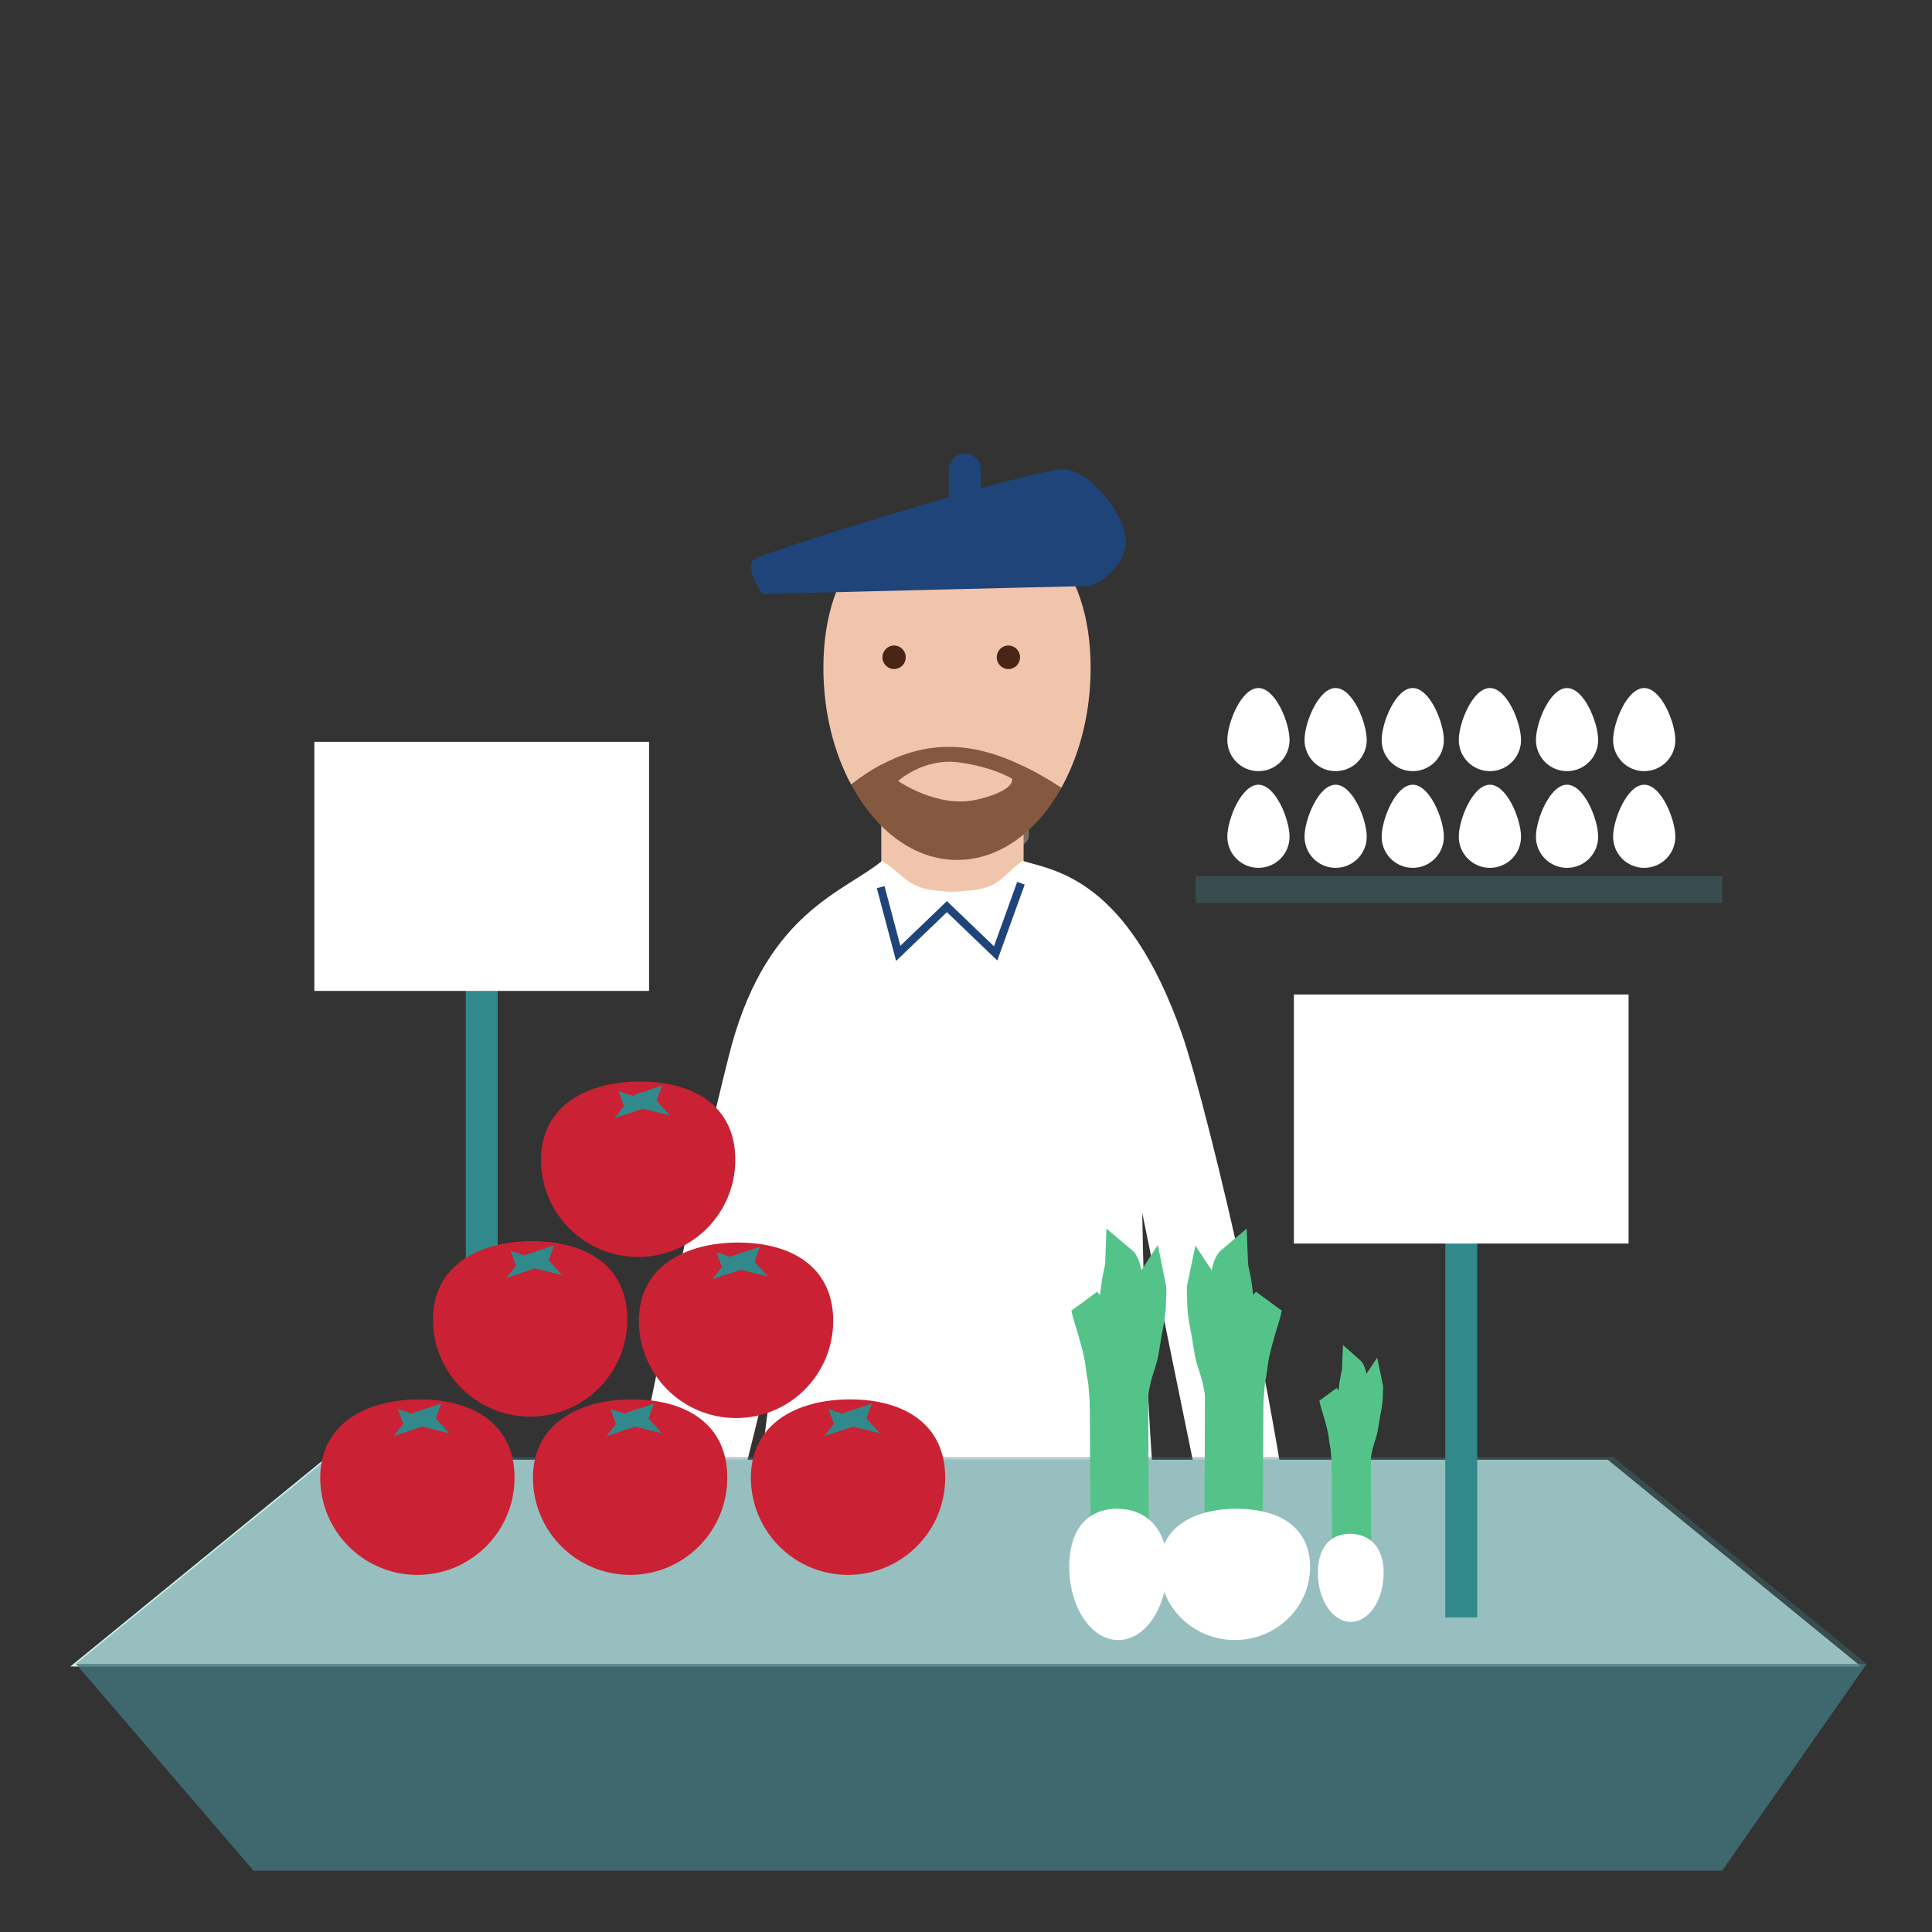 <?xml version="1.0" encoding="UTF-8" standalone="no"?>
<!-- Created with Inkscape (http://www.inkscape.org/) -->

<svg
   xmlns:dc="http://purl.org/dc/elements/1.1/"
   xmlns:cc="http://creativecommons.org/ns#"
   xmlns:rdf="http://www.w3.org/1999/02/22-rdf-syntax-ns#"
   xmlns:svg="http://www.w3.org/2000/svg"
   xmlns="http://www.w3.org/2000/svg"
   xmlns:sodipodi="http://sodipodi.sourceforge.net/DTD/sodipodi-0.dtd"
   xmlns:inkscape="http://www.inkscape.org/namespaces/inkscape"
   width="41.715mm"
   height="41.715mm"
   viewBox="0 0 41.715 41.715"
   version="1.1"
   id="svg4373"
   inkscape:version="0.92.5 (2060ec1f9f, 2020-04-08)"
   sodipodi:docname="proiektuak4-img.svg">
  <rect x="0" y="0" width="41.715" height="41.715" fill="#333333" stroke="none"/>
  <defs
     id="defs4367">
    <clipPath
       clipPathUnits="userSpaceOnUse"
       id="clipPath2412">
      <path
         d="M 0,0 H 841.89 V 595.281 H 0 Z"
         id="path2410"
         inkscape:connector-curvature="0" />
    </clipPath>
    <clipPath
       clipPathUnits="userSpaceOnUse"
       id="clipPath2420">
      <path
         d="m 691.682,334.382 h 35.172 v -6.232 h -35.172 z"
         id="path2418"
         inkscape:connector-curvature="0" />
    </clipPath>
    <clipPath
       clipPathUnits="userSpaceOnUse"
       id="clipPath2424">
      <path
         d="m 691.682,328.15 h 35.172 v 6.232 h -35.172 z"
         id="path2422"
         inkscape:connector-curvature="0" />
    </clipPath>
    <clipPath
       clipPathUnits="userSpaceOnUse"
       id="clipPath2022">
      <path
         d="m 693.129,413.185 h 31.869 V 331.34 h -31.869 z"
         id="path2020"
         inkscape:connector-curvature="0" />
    </clipPath>
    <clipPath
       clipPathUnits="userSpaceOnUse"
       id="clipPath784">
      <path
         d="m 599.319,339.119 h 36.976 v -1.896 h -36.976 z"
         id="path782"
         inkscape:connector-curvature="0" />
    </clipPath>
    <clipPath
       clipPathUnits="userSpaceOnUse"
       id="clipPath788">
      <path
         d="m 599.319,337.223 h 36.976 v 1.895 h -36.976 z"
         id="path786"
         inkscape:connector-curvature="0" />
    </clipPath>
    <clipPath
       clipPathUnits="userSpaceOnUse"
       id="clipPath576">
      <path
         d="M 520.687,283.791 H 646.446 V 269.268 H 520.687 Z"
         id="path574"
         inkscape:connector-curvature="0" />
    </clipPath>
    <clipPath
       clipPathUnits="userSpaceOnUse"
       id="clipPath580">
      <path
         d="m 520.687,269.268 h 125.759 v 14.523 H 520.687 Z"
         id="path578"
         inkscape:connector-curvature="0" />
    </clipPath>
    <clipPath
       clipPathUnits="userSpaceOnUse"
       id="clipPath552">
      <path
         d="M 520.687,298.316 H 646.446 V 283.791 H 520.687 Z"
         id="path550"
         inkscape:connector-curvature="0" />
    </clipPath>
    <clipPath
       clipPathUnits="userSpaceOnUse"
       id="clipPath556">
      <path
         d="m 520.687,283.791 h 125.759 v 14.525 H 520.687 Z"
         id="path554"
         inkscape:connector-curvature="0" />
    </clipPath>
    <clipPath
       clipPathUnits="userSpaceOnUse"
       id="clipPath504">
      <path
         d="m 577.609,351.252 h 10 v -10.991 h -10 z"
         id="path502"
         inkscape:connector-curvature="0" />
    </clipPath>
    <clipPath
       clipPathUnits="userSpaceOnUse"
       id="clipPath508">
      <path
         d="m 577.609,340.261 h 10 v 10.991 h -10 z"
         id="path506"
         inkscape:connector-curvature="0" />
    </clipPath>
  </defs>
  <sodipodi:namedview
     id="base"
     pagecolor="#ffffff"
     bordercolor="#666666"
     borderopacity="1.0"
     inkscape:pageopacity="0.0"
     inkscape:pageshadow="2"
     inkscape:zoom="1.979899"
     inkscape:cx="198.43615"
     inkscape:cy="98.608634"
     inkscape:document-units="mm"
     inkscape:current-layer="layer1"
     showgrid="false"
     inkscape:window-width="1920"
     inkscape:window-height="1016"
     inkscape:window-x="0"
     inkscape:window-y="27"
     inkscape:window-maximized="1" />
  <g
     inkscape:label="Capa 1"
     inkscape:groupmode="layer"
     id="layer1"
     transform="translate(0,-255.285)">
    <g
       id="g825"
       transform="matrix(0.871,0,0,0.871,7.357,54.071)">
      <path
         inkscape:connector-curvature="0"
         id="path488"
         style="fill:#f1c4ac;fill-opacity:1;fill-rule:nonzero;stroke:none;stroke-width:0.353"
         d="m 16.928,253.112 h -3.528 v -4.586 h 3.528 z" />
      <g
         transform="matrix(0.353,0,0,-0.353,-190.368,372.439)"
         id="g498">
        <g
           id="g500" />
        <g
           id="g520">
          <g
             clip-path="url(#clipPath504)"
             id="g518"
             style="opacity:0.4">
            <g
               id="g516">
              <g
                 clip-path="url(#clipPath508)"
                 id="g514">
                <g
                   transform="translate(577.609,341.976)"
                   id="g512">
                  <path
                     d="M 0,0 C 2,-1.093 3.367,-1.715 5.032,-1.715 6.668,-1.715 10,-1.11 10,-0.052 V 9.276 H 0 Z"
                     style="fill:#f1c4ac;fill-opacity:1;fill-rule:nonzero;stroke:none"
                     id="path510"
                     inkscape:connector-curvature="0" />
                </g>
              </g>
            </g>
          </g>
        </g>
      </g>
      <g
         id="g522"
         transform="matrix(0.353,0,0,-0.353,17.862,250.545)">
        <path
           d="m 0,0 c 1.289,2.31 2.061,5.234 2.061,8.424 0,7.445 -4.2,11.214 -9.382,11.214 -5.184,0 -9.385,-3.769 -9.385,-11.214 0,-3.089 0.73,-5.928 1.949,-8.198 C -9.16,4.616 -4.452,2.854 0,0"
           style="fill:#f1c4ac;fill-opacity:1;fill-rule:nonzero;stroke:none"
           id="path524"
           inkscape:connector-curvature="0" />
      </g>
      <g
         id="g526"
         transform="matrix(0.353,0,0,-0.353,12.656,250.466)">
        <path
           d="m 0,0 c 1.713,-3.209 4.4,-5.288 7.436,-5.288 2.962,0 5.602,1.979 7.321,5.062 C 10.305,2.629 5.597,4.391 0,0"
           style="fill:#85593f;fill-opacity:1;fill-rule:nonzero;stroke:none"
           id="path528"
           inkscape:connector-curvature="0" />
      </g>
      <g
         id="g530"
         transform="matrix(0.353,0,0,-0.353,14.006,247.309)">
        <path
           d="m 0,0 c 0,0.458 -0.365,0.828 -0.818,0.828 -0.452,0 -0.819,-0.37 -0.819,-0.828 0,-0.457 0.367,-0.825 0.819,-0.825 C -0.365,-0.825 0,-0.457 0,0"
           style="fill:#4a2517;fill-opacity:1;fill-rule:nonzero;stroke:none"
           id="path532"
           inkscape:connector-curvature="0" />
      </g>
      <g
         id="g534"
         transform="matrix(0.353,0,0,-0.353,16.84,247.309)">
        <path
           d="m 0,0 c 0,0.458 -0.365,0.828 -0.818,0.828 -0.452,0 -0.819,-0.37 -0.819,-0.828 0,-0.457 0.367,-0.825 0.819,-0.825 C -0.365,-0.825 0,-0.457 0,0"
           style="fill:#4a2517;fill-opacity:1;fill-rule:nonzero;stroke:none"
           id="path536"
           inkscape:connector-curvature="0" />
      </g>
      <g
         id="g538"
         transform="matrix(0.353,0,0,-0.353,23.667,270.564)">
        <path
           d="m 0,0 c -0.361,9.848 -6.157,34.262 -7.976,39.436 -3.837,10.917 -8.932,11.465 -11.194,12.15 -1.744,-1.291 -1.564,-2.141 -4.977,-2.141 -3.149,0 -3.093,1.016 -4.876,2.141 -2.691,-2.205 -7.947,-3.562 -10.548,-12.869 -0.969,-3.468 -8.221,-34.504 -8.43,-41.557 2.643,-0.821 3.615,-0.677 6.397,-0.818 0.179,1.476 5.138,21.201 5.267,21.91 1.835,10.217 -1.056,-4.671 -1.797,-15.439 -0.632,-9.186 -0.224,-3.398 -0.224,-3.398 10.174,3.101 5.631,1.056 14.152,1.056 h 14.149 c 0,0 1.886,-5.967 0.668,2.101 -1.138,7.557 -1.369,24.295 -1.369,24.295 L -5.215,-0.271 C -2.95,-2.236 -2.375,-0.18 0,0"
           style="fill:#ffffff;fill-opacity:1;fill-rule:nonzero;stroke:none"
           id="path540"
           inkscape:connector-curvature="0" />
      </g>
      <g
         id="g542"
         transform="matrix(0.353,0,0,-0.353,31.408,267.2)">
        <path
           d="m 0,0 h -90.176 l -17.792,-14.525 H 17.791 Z"
           style="fill:#cdeee7;fill-opacity:1;fill-rule:nonzero;stroke:none"
           id="path544"
           inkscape:connector-curvature="0" />
      </g>
      <g
         transform="matrix(0.353,0,0,-0.353,-190.368,372.439)"
         id="g546">
        <g
           id="g548" />
        <g
           id="g568">
          <g
             clip-path="url(#clipPath552)"
             id="g566"
             style="opacity:0.38">
            <g
               id="g564">
              <g
                 clip-path="url(#clipPath556)"
                 id="g562">
                <g
                   transform="translate(628.655,298.316)"
                   id="g560">
                  <path
                     d="m 0,0 h -90.176 l -17.792,-14.525 H 17.791 Z"
                     style="fill:#41747d;fill-opacity:1;fill-rule:nonzero;stroke:none"
                     id="path558"
                     inkscape:connector-curvature="0" />
                </g>
              </g>
            </g>
          </g>
        </g>
      </g>
      <g
         transform="matrix(0.353,0,0,-0.353,-190.368,372.439)"
         id="g570">
        <g
           id="g572" />
        <g
           id="g592">
          <g
             clip-path="url(#clipPath576)"
             id="g590"
             style="opacity:0.8">
            <g
               id="g588">
              <g
                 clip-path="url(#clipPath580)"
                 id="g586">
                <g
                   transform="translate(533.16,269.268)"
                   id="g584">
                  <path
                     d="m 0,0 h 103.135 l 10.151,14.523 H -12.473 Z"
                     style="fill:#41747d;fill-opacity:1;fill-rule:nonzero;stroke:none"
                     id="path582"
                     inkscape:connector-curvature="0" />
                </g>
              </g>
            </g>
          </g>
        </g>
      </g>
      <g
         id="g594"
         transform="matrix(0.353,0,0,-0.353,3.495,254.228)">
        <path
           d="M 0,0 V -30.08"
           style="fill:none;stroke:#32898b;stroke-width:2.241;stroke-linecap:butt;stroke-linejoin:miter;stroke-miterlimit:10;stroke-dasharray:none;stroke-opacity:1"
           id="path596"
           inkscape:connector-curvature="0" />
      </g>
      <g
         id="g598"
         transform="matrix(0.353,0,0,-0.353,4.309,267.646)">
        <path
           d="m 0,0 c 0,-3.771 -3.055,-6.826 -6.824,-6.826 -3.77,0 -6.823,3.055 -6.823,6.826 0,3.769 3.198,5.499 6.968,5.499 C -2.91,5.499 0,3.769 0,0"
           style="fill:#ca2134;fill-opacity:1;fill-rule:nonzero;stroke:none"
           id="path600"
           inkscape:connector-curvature="0" />
      </g>
      <g
         id="g602"
         transform="matrix(0.353,0,0,-0.353,1.783,266.043)">
        <path
           d="m 0,0 c 0.287,-0.192 -1.049,0.287 -1.049,0.287 l 0.383,-1.05 -0.669,-0.857 2.004,0.665 1.909,-0.475 -0.954,1.049 0.381,1.05 z"
           style="fill:#32898b;fill-opacity:1;fill-rule:nonzero;stroke:none"
           id="path604"
           inkscape:connector-curvature="0" />
      </g>
      <g
         id="g606"
         transform="matrix(0.353,0,0,-0.353,9.583,267.646)">
        <path
           d="m 0,0 c 0,-3.771 -3.058,-6.826 -6.824,-6.826 -3.772,0 -6.825,3.055 -6.825,6.826 0,3.769 3.199,5.499 6.967,5.499 C -2.911,5.499 0,3.769 0,0"
           style="fill:#ca2134;fill-opacity:1;fill-rule:nonzero;stroke:none"
           id="path608"
           inkscape:connector-curvature="0" />
      </g>
      <g
         id="g610"
         transform="matrix(0.353,0,0,-0.353,7.058,266.043)">
        <path
           d="m 0,0 c 0.286,-0.192 -1.051,0.287 -1.051,0.287 l 0.383,-1.05 -0.668,-0.857 2.005,0.665 1.908,-0.475 -0.955,1.049 0.383,1.05 z"
           style="fill:#32898b;fill-opacity:1;fill-rule:nonzero;stroke:none"
           id="path612"
           inkscape:connector-curvature="0" />
      </g>
      <g
         id="g614"
         transform="matrix(0.353,0,0,-0.353,14.985,267.646)">
        <path
           d="m 0,0 c 0,-3.771 -3.055,-6.826 -6.823,-6.826 -3.769,0 -6.825,3.055 -6.825,6.826 0,3.769 3.199,5.499 6.969,5.499 C -2.911,5.499 0,3.769 0,0"
           style="fill:#ca2134;fill-opacity:1;fill-rule:nonzero;stroke:none"
           id="path616"
           inkscape:connector-curvature="0" />
      </g>
      <g
         id="g618"
         transform="matrix(0.353,0,0,-0.353,12.46,266.043)">
        <path
           d="m 0,0 c 0.287,-0.192 -1.05,0.287 -1.05,0.287 l 0.382,-1.05 -0.669,-0.857 2.006,0.665 1.909,-0.475 -0.955,1.049 0.382,1.05 z"
           style="fill:#32898b;fill-opacity:1;fill-rule:nonzero;stroke:none"
           id="path620"
           inkscape:connector-curvature="0" />
      </g>
      <g
         id="g622"
         transform="matrix(0.353,0,0,-0.353,7.105,263.723)">
        <path
           d="m 0,0 c 0,-3.771 -3.056,-6.824 -6.825,-6.824 -3.769,0 -6.825,3.053 -6.825,6.824 0,3.768 3.2,5.497 6.97,5.497 C -2.911,5.497 0,3.768 0,0"
           style="fill:#ca2134;fill-opacity:1;fill-rule:nonzero;stroke:none"
           id="path624"
           inkscape:connector-curvature="0" />
      </g>
      <g
         id="g626"
         transform="matrix(0.353,0,0,-0.353,4.58,262.121)">
        <path
           d="M 0,0 C 0.286,-0.191 -1.051,0.288 -1.051,0.288 L -0.669,-0.764 -1.338,-1.621 0.669,-0.954 2.577,-1.43 1.623,-0.382 2.006,0.67 Z"
           style="fill:#32898b;fill-opacity:1;fill-rule:nonzero;stroke:none"
           id="path628"
           inkscape:connector-curvature="0" />
      </g>
      <g
         id="g630"
         transform="matrix(0.353,0,0,-0.353,9.781,259.765)">
        <path
           d="m 0,0 c 0,-3.772 -3.054,-6.824 -6.824,-6.824 -3.769,0 -6.824,3.052 -6.824,6.824 0,3.767 3.199,5.496 6.969,5.496 C -2.91,5.496 0,3.767 0,0"
           style="fill:#ca2134;fill-opacity:1;fill-rule:nonzero;stroke:none"
           id="path632"
           inkscape:connector-curvature="0" />
      </g>
      <g
         id="g634"
         transform="matrix(0.353,0,0,-0.353,7.256,258.163)">
        <path
           d="M 0,0 C 0.286,-0.19 -1.051,0.286 -1.051,0.286 L -0.669,-0.765 -1.338,-1.621 0.668,-0.952 2.576,-1.43 1.622,-0.382 2.005,0.67 Z"
           style="fill:#32898b;fill-opacity:1;fill-rule:nonzero;stroke:none"
           id="path636"
           inkscape:connector-curvature="0" />
      </g>
      <g
         id="g638"
         transform="matrix(0.353,0,0,-0.353,12.208,263.758)">
        <path
           d="m 0,0 c 0,-3.771 -3.054,-6.825 -6.823,-6.825 -3.77,0 -6.824,3.054 -6.824,6.825 0,3.768 3.199,5.498 6.968,5.498 C -2.91,5.498 0,3.768 0,0"
           style="fill:#ca2134;fill-opacity:1;fill-rule:nonzero;stroke:none"
           id="path640"
           inkscape:connector-curvature="0" />
      </g>
      <g
         id="g642"
         transform="matrix(0.353,0,0,-0.353,9.683,262.155)">
        <path
           d="m 0,0 c 0.286,-0.192 -1.049,0.285 -1.049,0.285 l 0.383,-1.05 -0.67,-0.858 2.006,0.667 1.908,-0.476 -0.954,1.048 0.381,1.051 z"
           style="fill:#32898b;fill-opacity:1;fill-rule:nonzero;stroke:none"
           id="path644"
           inkscape:connector-curvature="0" />
      </g>
      <path
         d="M 7.643,255.579 H -0.654 v -6.175 h 8.297 z"
         style="fill:#ffffff;fill-opacity:1;fill-rule:nonzero;stroke:none;stroke-width:0.353"
         id="path646"
         inkscape:connector-curvature="0" />
      <g
         id="g648"
         transform="matrix(0.353,0,0,-0.353,27.777,260.491)">
        <path
           d="M 0,0 V -30.08"
           style="fill:none;stroke:#32898b;stroke-width:2.241;stroke-linecap:butt;stroke-linejoin:miter;stroke-miterlimit:10;stroke-dasharray:none;stroke-opacity:1"
           id="path650"
           inkscape:connector-curvature="0" />
      </g>
      <path
         d="m 31.925,261.842 h -8.297 v -6.174 h 8.297 z"
         style="fill:#ffffff;fill-opacity:1;fill-rule:nonzero;stroke:none;stroke-width:0.353"
         id="path652"
         inkscape:connector-curvature="0" />
      <g
         id="g654"
         transform="matrix(0.353,0,0,-0.353,19.308,268.855)">
        <path
           d="M 0,0 -0.05,9.131"
           style="fill:#32898b;fill-opacity:1;fill-rule:nonzero;stroke:#54c38a;stroke-width:2.241;stroke-linecap:butt;stroke-linejoin:miter;stroke-miterlimit:10;stroke-dasharray:none;stroke-opacity:1"
           id="path656"
           inkscape:connector-curvature="0" />
      </g>
      <g
         id="g658"
         transform="matrix(0.353,0,0,-0.353,19.636,268.854)">
        <path
           d="m 0,0 -1.855,-0.011 -0.052,9.132 1.858,0.011 z"
           style="fill:#cdeee7;fill-opacity:1;fill-rule:nonzero;stroke:none"
           id="path660"
           inkscape:connector-curvature="0" />
      </g>
      <g
         id="g662"
         transform="matrix(0.353,0,0,-0.353,19.636,268.854)">
        <path
           d="m 0,0 -1.855,-0.011 -0.052,9.132 1.858,0.011 z"
           style="fill:none;stroke:#54c38a;stroke-width:2.241;stroke-linecap:butt;stroke-linejoin:miter;stroke-miterlimit:10;stroke-dasharray:none;stroke-opacity:1"
           id="path664"
           inkscape:connector-curvature="0" />
      </g>
      <g
         id="g666"
         transform="matrix(0.353,0,0,-0.353,19.248,268.416)">
        <path
           d="m 0,0 c 1.901,0 3.517,-1.242 3.517,-4.08 0,-2.838 -1.541,-5.14 -3.44,-5.14 -1.902,0 -3.442,2.302 -3.442,5.14 0,2.838 1.46,4.08 3.365,4.08"
           style="fill:#ffffff;fill-opacity:1;fill-rule:nonzero;stroke:none"
           id="path668"
           inkscape:connector-curvature="0" />
      </g>
      <g
         id="g670"
         transform="matrix(0.353,0,0,-0.353,18.98,266.613)">
        <path
           d="M 0,0 C 0.187,0.242 0.114,0.795 0.08,1.08 0.027,1.526 -0.014,1.979 -0.05,2.423 -0.086,2.865 -0.107,3.302 -0.152,3.742 -0.192,4.118 -0.296,4.492 -0.332,4.868 -0.409,5.683 -0.656,6.531 -0.876,7.33 -0.994,7.762 -1.147,8.183 -1.263,8.612 -1.336,8.887 -1.357,9.193 -1.521,9.436 -1.126,8.941 -0.69,8.444 -0.383,7.884 -0.011,7.204 0.126,6.416 0.472,5.734 0.445,6.345 0.378,6.953 0.378,7.565 c 0,0.665 0.106,1.318 0.236,1.972 0.1,0.511 0.131,1.038 0.239,1.548 0.074,0.362 0.183,0.788 0.195,1.151 C 1.232,12.082 1.334,11.539 1.406,11.295 1.579,10.701 1.618,10.07 1.65,9.457 1.702,8.543 1.793,7.634 1.797,6.728 1.775,6.819 1.863,6.953 1.887,7.041 1.941,7.22 1.977,7.397 2.021,7.582 2.105,7.944 2.238,8.288 2.35,8.641 2.459,8.983 2.615,9.299 2.752,9.626 2.868,9.904 2.919,10.322 3.062,10.539 3.126,10.228 3.07,9.856 3.07,9.539 3.07,8.937 2.99,8.334 2.869,7.744 2.74,7.12 2.66,6.483 2.544,5.856 2.441,5.31 2.224,4.81 2.087,4.274 1.96,3.771 1.865,3.304 1.797,2.786 1.743,2.365 1.746,1.922 1.706,1.49 1.679,1.192 1.635,0.892 1.604,0.59 1.574,0.26 1.523,-0.067 1.512,-0.396 1.506,-0.544 1.566,-0.813 1.463,-0.93 1.472,-0.858 1.444,-0.822 1.418,-0.758"
           style="fill:#cdeee7;fill-opacity:1;fill-rule:nonzero;stroke:#54c38a;stroke-width:2.241;stroke-linecap:butt;stroke-linejoin:miter;stroke-miterlimit:10;stroke-dasharray:none;stroke-opacity:1"
           id="path672"
           inkscape:connector-curvature="0" />
      </g>
      <g
         id="g674"
         transform="matrix(0.353,0,0,-0.353,25.061,269.332)">
        <path
           d="M 0,0 -0.033,6.133"
           style="fill:#32898b;fill-opacity:1;fill-rule:nonzero;stroke:#54c38a;stroke-width:1.505;stroke-linecap:butt;stroke-linejoin:miter;stroke-miterlimit:10;stroke-dasharray:none;stroke-opacity:1"
           id="path676"
           inkscape:connector-curvature="0" />
      </g>
      <g
         id="g678"
         transform="matrix(0.353,0,0,-0.353,25.281,269.331)">
        <path
           d="m 0,0 -1.248,-0.009 -0.033,6.131 1.247,0.007 z"
           style="fill:#cdeee7;fill-opacity:1;fill-rule:nonzero;stroke:none"
           id="path680"
           inkscape:connector-curvature="0" />
      </g>
      <g
         id="g682"
         transform="matrix(0.353,0,0,-0.353,25.281,269.331)">
        <path
           d="m 0,0 -1.248,-0.009 -0.033,6.131 1.247,0.007 z"
           style="fill:none;stroke:#54c38a;stroke-width:1.505;stroke-linecap:butt;stroke-linejoin:miter;stroke-miterlimit:10;stroke-dasharray:none;stroke-opacity:1"
           id="path684"
           inkscape:connector-curvature="0" />
      </g>
      <g
         id="g686"
         transform="matrix(0.353,0,0,-0.353,25.021,269.037)">
        <path
           d="m 0,0 c 1.276,0 2.359,-0.833 2.359,-2.739 0,-1.906 -1.032,-3.448 -2.308,-3.448 -1.277,0 -2.311,1.542 -2.311,3.448 C -2.26,-0.833 -1.279,0 0,0"
           style="fill:#ffffff;fill-opacity:1;fill-rule:nonzero;stroke:none"
           id="path688"
           inkscape:connector-curvature="0" />
      </g>
      <g
         id="g690"
         transform="matrix(0.353,0,0,-0.353,24.841,267.826)">
        <path
           d="m 0,0 c 0.127,0.161 0.079,0.532 0.055,0.725 -0.034,0.297 -0.063,0.602 -0.087,0.9 -0.025,0.297 -0.039,0.588 -0.071,0.886 -0.026,0.252 -0.094,0.501 -0.119,0.758 -0.05,0.544 -0.217,1.114 -0.366,1.652 -0.078,0.288 -0.183,0.57 -0.259,0.86 C -0.896,5.964 -0.911,6.17 -1.021,6.334 -0.753,6.002 -0.461,5.666 -0.255,5.291 -0.007,4.836 0.085,4.305 0.318,3.85 0.3,4.258 0.255,4.664 0.255,5.078 0.255,5.525 0.326,5.964 0.414,6.4 0.481,6.743 0.502,7.099 0.573,7.44 0.624,7.685 0.696,7.97 0.705,8.216 0.828,8.108 0.896,7.747 0.943,7.583 1.062,7.184 1.089,6.761 1.11,6.35 1.144,5.735 1.205,5.123 1.206,4.515 1.192,4.578 1.252,4.668 1.268,4.727 1.305,4.843 1.327,4.966 1.355,5.091 1.415,5.333 1.504,5.562 1.577,5.802 1.651,6.03 1.756,6.24 1.848,6.462 1.926,6.646 1.959,6.931 2.056,7.074 2.102,6.866 2.062,6.618 2.062,6.404 2.062,5.998 2.009,5.594 1.926,5.199 1.84,4.78 1.787,4.353 1.708,3.93 1.642,3.562 1.495,3.226 1.402,2.867 1.315,2.53 1.252,2.217 1.206,1.871 1.172,1.586 1.173,1.289 1.146,0.999 1.128,0.799 1.098,0.597 1.077,0.395 1.059,0.174 1.024,-0.046 1.017,-0.265 c -0.004,-0.101 0.035,-0.28 -0.034,-0.36 0.006,0.047 -0.012,0.071 -0.03,0.116"
           style="fill:#cdeee7;fill-opacity:1;fill-rule:nonzero;stroke:#54c38a;stroke-width:1.505;stroke-linecap:butt;stroke-linejoin:miter;stroke-miterlimit:10;stroke-dasharray:none;stroke-opacity:1"
           id="path692"
           inkscape:connector-curvature="0" />
      </g>
      <g
         id="g694"
         transform="matrix(0.353,0,0,-0.353,22.133,268.855)">
        <path
           d="M 0,0 0.049,9.131"
           style="fill:#32898b;fill-opacity:1;fill-rule:nonzero;stroke:#54c38a;stroke-width:2.241;stroke-linecap:butt;stroke-linejoin:miter;stroke-miterlimit:10;stroke-dasharray:none;stroke-opacity:1"
           id="path696"
           inkscape:connector-curvature="0" />
      </g>
      <g
         id="g698"
         transform="matrix(0.353,0,0,-0.353,21.805,268.854)">
        <path
           d="M 0,0 1.855,-0.011 1.907,9.121 0.049,9.132 Z"
           style="fill:#cdeee7;fill-opacity:1;fill-rule:nonzero;stroke:none"
           id="path700"
           inkscape:connector-curvature="0" />
      </g>
      <g
         id="g702"
         transform="matrix(0.353,0,0,-0.353,21.805,268.854)">
        <path
           d="M 0,0 1.855,-0.011 1.907,9.121 0.049,9.132 Z"
           style="fill:none;stroke:#54c38a;stroke-width:2.241;stroke-linecap:butt;stroke-linejoin:miter;stroke-miterlimit:10;stroke-dasharray:none;stroke-opacity:1"
           id="path704"
           inkscape:connector-curvature="0" />
      </g>
      <g
         id="g706"
         transform="matrix(0.353,0,0,-0.353,22.207,268.416)">
        <path
           d="m 0,0 c -2.916,0 -5.395,-1.242 -5.395,-4.08 0,-2.838 2.366,-5.14 5.28,-5.14 2.915,0 5.278,2.302 5.278,5.14 C 5.163,-1.242 2.92,0 0,0"
           style="fill:#ffffff;fill-opacity:1;fill-rule:nonzero;stroke:none"
           id="path708"
           inkscape:connector-curvature="0" />
      </g>
      <g
         id="g710"
         transform="matrix(0.353,0,0,-0.353,22.461,266.613)">
        <path
           d="M 0,0 C -0.186,0.242 -0.114,0.795 -0.081,1.08 -0.028,1.526 0.013,1.979 0.05,2.423 0.086,2.865 0.107,3.302 0.153,3.742 0.193,4.118 0.296,4.492 0.331,4.868 0.409,5.683 0.656,6.531 0.876,7.33 0.994,7.762 1.147,8.183 1.264,8.612 1.336,8.887 1.356,9.193 1.52,9.436 1.126,8.941 0.69,8.444 0.384,7.884 0.012,7.204 -0.126,6.416 -0.473,5.734 c 0.027,0.611 0.095,1.219 0.095,1.831 0,0.665 -0.107,1.318 -0.237,1.972 -0.101,0.511 -0.13,1.038 -0.238,1.548 -0.074,0.362 -0.182,0.788 -0.195,1.151 C -1.232,12.082 -1.334,11.539 -1.405,11.295 -1.579,10.701 -1.619,10.07 -1.65,9.457 -1.701,8.543 -1.791,7.634 -1.795,6.728 c 0.02,0.091 -0.067,0.225 -0.094,0.313 -0.052,0.179 -0.087,0.356 -0.132,0.541 -0.084,0.362 -0.218,0.706 -0.329,1.059 -0.109,0.342 -0.265,0.658 -0.401,0.985 -0.116,0.278 -0.166,0.696 -0.311,0.913 -0.065,-0.311 -0.007,-0.683 -0.007,-1 0,-0.602 0.079,-1.205 0.2,-1.795 0.128,-0.624 0.21,-1.261 0.325,-1.888 0.103,-0.546 0.321,-1.046 0.458,-1.582 0.128,-0.503 0.222,-0.97 0.291,-1.488 0.052,-0.421 0.05,-0.864 0.088,-1.296 0.028,-0.298 0.073,-0.598 0.103,-0.9 0.031,-0.33 0.08,-0.657 0.092,-0.986 0.007,-0.148 -0.052,-0.417 0.05,-0.534 -0.011,0.072 0.018,0.108 0.044,0.172"
           style="fill:#cdeee7;fill-opacity:1;fill-rule:nonzero;stroke:#54c38a;stroke-width:2.241;stroke-linecap:butt;stroke-linejoin:miter;stroke-miterlimit:10;stroke-dasharray:none;stroke-opacity:1"
           id="path712"
           inkscape:connector-curvature="0" />
      </g>
      <g
         id="g714"
         transform="matrix(0.353,0,0,-0.353,10.455,245.74)">
        <path
           d="m 0,0 c 0,0 21.604,0.548 22.698,0.548 1.094,0 3.281,1.914 2.734,3.829 C 24.885,6.291 22.972,8.478 21.33,8.753 19.689,9.024 0.273,3.009 -0.548,2.462 -1.367,1.915 0,0 0,0"
           style="fill:#1f4479;fill-opacity:1;fill-rule:nonzero;stroke:none"
           id="path716"
           inkscape:connector-curvature="0" />
      </g>
      <g
         id="g718"
         transform="matrix(0.353,0,0,-0.353,15.472,243.714)">
        <path
           d="M 0,0 V 3.009"
           style="fill:none;stroke:#1f4479;stroke-width:2.241;stroke-linecap:round;stroke-linejoin:miter;stroke-miterlimit:10;stroke-dasharray:none;stroke-opacity:1"
           id="path720"
           inkscape:connector-curvature="0" />
      </g>
      <g
         id="g722"
         transform="matrix(0.353,0,0,-0.353,13.817,250.374)">
        <path
           d="M 0,0 C 0,0 1.796,1.631 4.243,1.305 6.689,0.978 7.996,0.161 7.996,0.161 c 0,0 0.327,-0.811 -2.446,-1.468 C 2.774,-1.959 0,0 0,0"
           style="fill:#f1c4ac;fill-opacity:1;fill-rule:nonzero;stroke:none"
           id="path724"
           inkscape:connector-curvature="0" />
      </g>
      <g
         id="g726"
         transform="matrix(0.353,0,0,-0.353,13.385,253.006)">
        <path
           d="m 0,0 1.231,-4.654 3.42,3.283 3.42,-3.283 1.779,4.926"
           style="fill:none;stroke:#1f4479;stroke-width:0.56;stroke-linecap:butt;stroke-linejoin:miter;stroke-miterlimit:10;stroke-dasharray:none;stroke-opacity:1"
           id="path728"
           inkscape:connector-curvature="0" />
      </g>
      <g
         id="g730"
         transform="matrix(0.353,0,0,-0.353,23.521,249.36)">
        <path
           d="m 0,0 c 0,-1.207 -0.978,-2.185 -2.187,-2.185 -1.203,0 -2.184,0.978 -2.184,2.185 0,1.207 0.981,3.651 2.184,3.651 C -0.978,3.651 0,1.207 0,0"
           style="fill:#ffffff;fill-opacity:1;fill-rule:nonzero;stroke:none"
           id="path732"
           inkscape:connector-curvature="0" />
      </g>
      <g
         id="g734"
         transform="matrix(0.353,0,0,-0.353,25.434,249.36)">
        <path
           d="m 0,0 c 0,-1.207 -0.979,-2.185 -2.186,-2.185 -1.206,0 -2.183,0.978 -2.183,2.185 0,1.207 0.977,3.651 2.183,3.651 C -0.979,3.651 0,1.207 0,0"
           style="fill:#ffffff;fill-opacity:1;fill-rule:nonzero;stroke:none"
           id="path736"
           inkscape:connector-curvature="0" />
      </g>
      <g
         id="g738"
         transform="matrix(0.353,0,0,-0.353,27.346,249.36)">
        <path
           d="m 0,0 c 0,-1.207 -0.979,-2.185 -2.187,-2.185 -1.205,0 -2.182,0.978 -2.182,2.185 0,1.207 0.977,3.651 2.182,3.651 C -0.979,3.651 0,1.207 0,0"
           style="fill:#ffffff;fill-opacity:1;fill-rule:nonzero;stroke:none"
           id="path740"
           inkscape:connector-curvature="0" />
      </g>
      <g
         id="g742"
         transform="matrix(0.353,0,0,-0.353,29.259,249.36)">
        <path
           d="m 0,0 c 0,-1.207 -0.978,-2.185 -2.187,-2.185 -1.206,0 -2.184,0.978 -2.184,2.185 0,1.207 0.978,3.651 2.184,3.651 C -0.978,3.651 0,1.207 0,0"
           style="fill:#ffffff;fill-opacity:1;fill-rule:nonzero;stroke:none"
           id="path744"
           inkscape:connector-curvature="0" />
      </g>
      <g
         id="g746"
         transform="matrix(0.353,0,0,-0.353,31.171,249.36)">
        <path
           d="m 0,0 c 0,-1.207 -0.979,-2.185 -2.186,-2.185 -1.206,0 -2.184,0.978 -2.184,2.185 0,1.207 0.978,3.651 2.184,3.651 C -0.979,3.651 0,1.207 0,0"
           style="fill:#ffffff;fill-opacity:1;fill-rule:nonzero;stroke:none"
           id="path748"
           inkscape:connector-curvature="0" />
      </g>
      <g
         id="g750"
         transform="matrix(0.353,0,0,-0.353,33.084,249.36)">
        <path
           d="m 0,0 c 0,-1.207 -0.979,-2.185 -2.187,-2.185 -1.206,0 -2.183,0.978 -2.183,2.185 0,1.207 0.977,3.651 2.183,3.651 C -0.979,3.651 0,1.207 0,0"
           style="fill:#ffffff;fill-opacity:1;fill-rule:nonzero;stroke:none"
           id="path752"
           inkscape:connector-curvature="0" />
      </g>
      <g
         id="g754"
         transform="matrix(0.353,0,0,-0.353,23.521,251.757)">
        <path
           d="m 0,0 c 0,-1.209 -0.978,-2.185 -2.187,-2.185 -1.203,0 -2.184,0.976 -2.184,2.185 0,1.207 0.981,3.652 2.184,3.652 C -0.978,3.652 0,1.207 0,0"
           style="fill:#ffffff;fill-opacity:1;fill-rule:nonzero;stroke:none"
           id="path756"
           inkscape:connector-curvature="0" />
      </g>
      <g
         id="g758"
         transform="matrix(0.353,0,0,-0.353,25.434,251.757)">
        <path
           d="m 0,0 c 0,-1.209 -0.979,-2.185 -2.186,-2.185 -1.206,0 -2.183,0.976 -2.183,2.185 0,1.207 0.977,3.652 2.183,3.652 C -0.979,3.652 0,1.207 0,0"
           style="fill:#ffffff;fill-opacity:1;fill-rule:nonzero;stroke:none"
           id="path760"
           inkscape:connector-curvature="0" />
      </g>
      <g
         id="g762"
         transform="matrix(0.353,0,0,-0.353,27.346,251.757)">
        <path
           d="m 0,0 c 0,-1.209 -0.979,-2.185 -2.187,-2.185 -1.205,0 -2.182,0.976 -2.182,2.185 0,1.207 0.977,3.652 2.182,3.652 C -0.979,3.652 0,1.207 0,0"
           style="fill:#ffffff;fill-opacity:1;fill-rule:nonzero;stroke:none"
           id="path764"
           inkscape:connector-curvature="0" />
      </g>
      <g
         id="g766"
         transform="matrix(0.353,0,0,-0.353,29.259,251.757)">
        <path
           d="m 0,0 c 0,-1.209 -0.978,-2.185 -2.187,-2.185 -1.206,0 -2.184,0.976 -2.184,2.185 0,1.207 0.978,3.652 2.184,3.652 C -0.978,3.652 0,1.207 0,0"
           style="fill:#ffffff;fill-opacity:1;fill-rule:nonzero;stroke:none"
           id="path768"
           inkscape:connector-curvature="0" />
      </g>
      <g
         id="g770"
         transform="matrix(0.353,0,0,-0.353,31.171,251.757)">
        <path
           d="m 0,0 c 0,-1.209 -0.979,-2.185 -2.186,-2.185 -1.206,0 -2.184,0.976 -2.184,2.185 0,1.207 0.978,3.652 2.184,3.652 C -0.979,3.652 0,1.207 0,0"
           style="fill:#ffffff;fill-opacity:1;fill-rule:nonzero;stroke:none"
           id="path772"
           inkscape:connector-curvature="0" />
      </g>
      <g
         id="g774"
         transform="matrix(0.353,0,0,-0.353,33.084,251.757)">
        <path
           d="m 0,0 c 0,-1.209 -0.979,-2.185 -2.187,-2.185 -1.206,0 -2.183,0.976 -2.183,2.185 0,1.207 0.977,3.652 2.183,3.652 C -0.979,3.652 0,1.207 0,0"
           style="fill:#ffffff;fill-opacity:1;fill-rule:nonzero;stroke:none"
           id="path776"
           inkscape:connector-curvature="0" />
      </g>
      <g
         transform="matrix(0.353,0,0,-0.353,-190.368,372.439)"
         id="g778">
        <g
           id="g780" />
        <g
           id="g798">
          <g
             clip-path="url(#clipPath784)"
             id="g796"
             style="opacity:0.38">
            <g
               id="g794">
              <g
                 clip-path="url(#clipPath788)"
                 id="g792">
                <path
                   d="m 636.295,337.223 h -36.976 v 1.896 h 36.976 z"
                   style="fill:#41747d;fill-opacity:1;fill-rule:nonzero;stroke:none"
                   id="path790"
                   inkscape:connector-curvature="0" />
              </g>
            </g>
          </g>
        </g>
      </g>
    </g>
  </g>
</svg>
